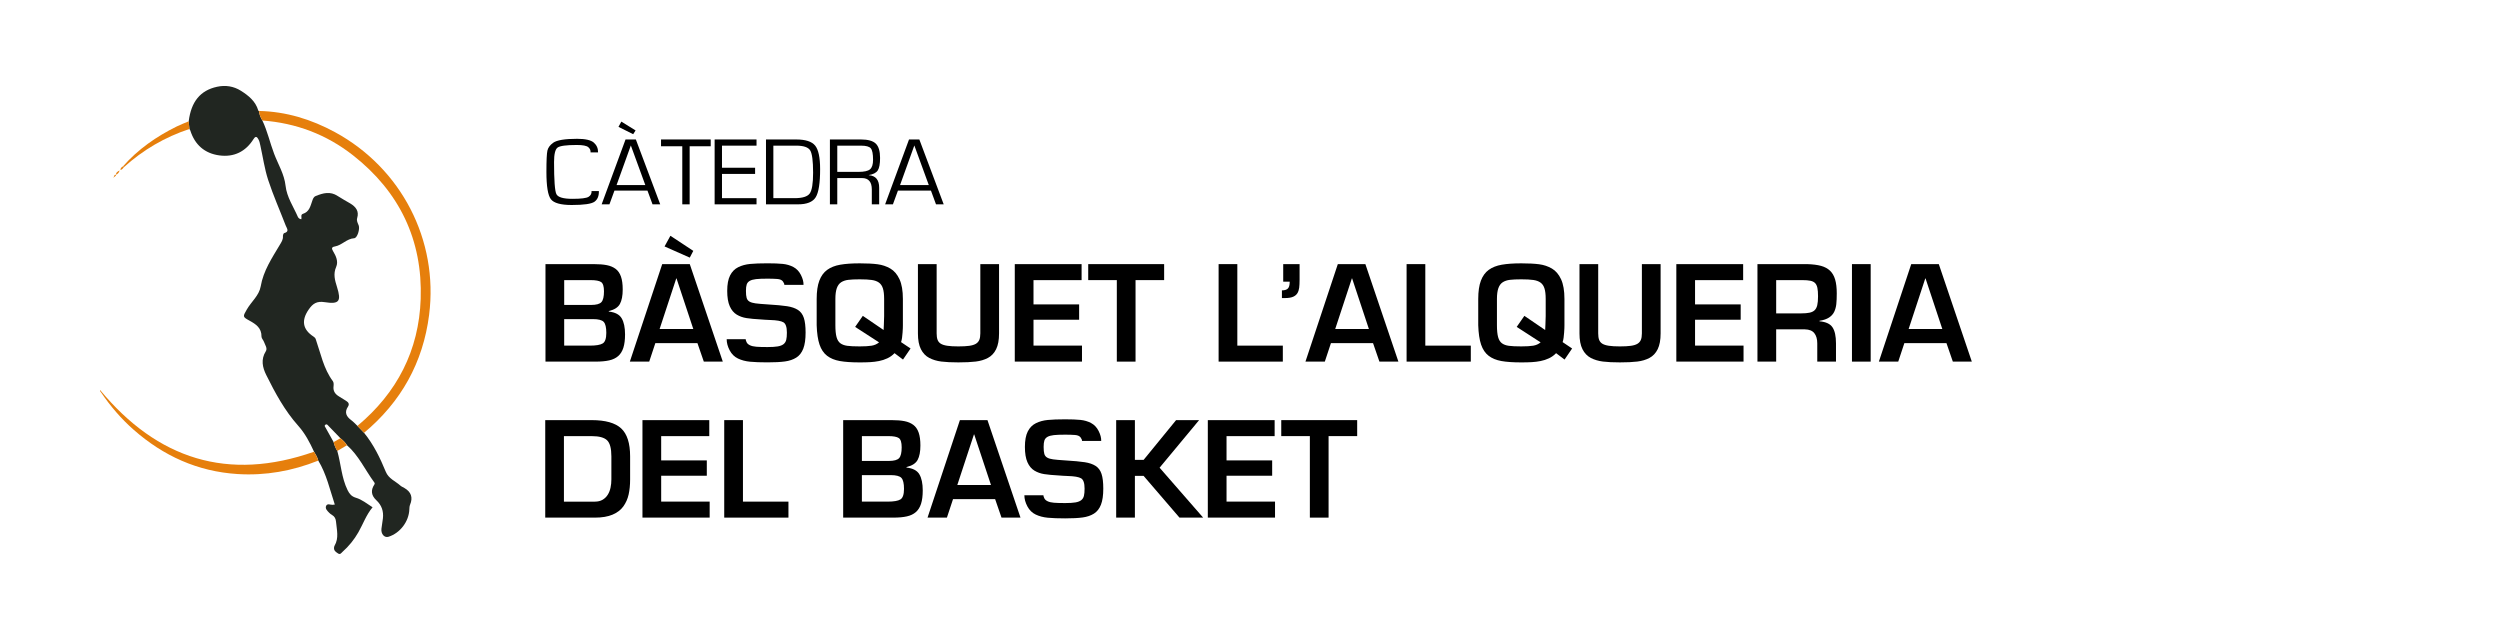 <?xml version="1.0" encoding="UTF-8"?><svg xmlns="http://www.w3.org/2000/svg" viewBox="0 0 250 64"><defs><style>.cls-1{fill:#212621;}.cls-2{fill:#e67f0c;}</style></defs><g id="Texto"><path d="M59.888,19.108c.013.488-.132.842-.435,1.062s-1.064.33-2.284.33c-1.092,0-1.787-.194-2.083-.582-.296-.388-.444-1.301-.444-2.74,0-1.125.033-1.832.1-2.122.067-.29.258-.549.573-.777.369-.266,1.167-.399,2.393-.399.831,0,1.391.128,1.679.385.288.257.428.581.418.974h-.75c.022-.196-.052-.369-.222-.518-.17-.149-.555-.223-1.154-.223-1.051,0-1.693.087-1.925.261s-.349.657-.349,1.45c0,1.822.078,2.89.234,3.203s.689.471,1.6.471c.866,0,1.407-.068,1.622-.204.215-.136.313-.326.294-.57h.731Z"/><path d="M64.747,19.06h-3.301l-.502,1.374h-.779l2.389-6.487h1.032l2.436,6.487h-.769l-.506-1.374ZM64.532,18.509l-1.448-3.964-1.428,3.964h2.876ZM62.134,12.16l1.424.884-.239.375-1.471-.732.287-.528Z"/><path d="M68.965,14.626v5.808h-.736v-5.808h-2.126v-.68h4.968v.68h-2.107Z"/><path d="M72.199,14.564v2.21h3.311v.618h-3.311v2.424h3.454v.618h-4.19v-6.487h4.19v.618h-3.454Z"/><path d="M76.599,20.434v-6.487h3.019c.933,0,1.565.204,1.897.613.331.409.497,1.191.497,2.348,0,1.407-.147,2.346-.442,2.818-.295.472-.883.708-1.765.708h-3.205ZM77.335,19.816h2.126c.78,0,1.283-.155,1.51-.466.226-.311.339-1.003.339-2.077,0-1.179-.098-1.925-.294-2.238-.196-.314-.665-.471-1.407-.471h-2.274v5.252Z"/><path d="M82.991,20.434v-6.487h3.105c.701,0,1.194.138,1.481.413.287.276.43.754.43,1.435,0,.599-.078,1.016-.234,1.252s-.454.389-.893.459v.014c.691.051,1.037.469,1.037,1.255v1.659h-.736v-1.492c0-.757-.33-1.136-.989-1.136h-2.465v2.628h-.736ZM83.727,17.188h2.126c.561,0,.943-.085,1.147-.254.204-.17.306-.489.306-.958,0-.586-.076-.968-.227-1.145-.151-.177-.475-.266-.972-.266h-2.379v2.623Z"/><path d="M93.095,19.06h-3.301l-.502,1.374h-.779l2.389-6.487h1.032l2.436,6.487h-.769l-.506-1.374ZM92.88,18.509l-1.447-3.964-1.428,3.964h2.876Z"/><path d="M54.548,36.162v-9.75h4.849c.511,0,.94.035,1.287.104s.639.193.878.371c.238.178.416.434.533.767.117.333.176.765.176,1.293,0,.624-.093,1.107-.28,1.449-.187.343-.557.579-1.111.708v.052c.632.069,1.062.294,1.287.676.225.381.338.919.338,1.612,0,.537-.057.981-.169,1.333-.113.351-.286.628-.52.832-.234.204-.533.347-.897.429-.364.083-.815.124-1.352.124h-5.018ZM56.42,30.494h2.691c.52,0,.864-.095,1.034-.286.169-.19.253-.55.253-1.079,0-.485-.096-.793-.286-.923-.191-.13-.542-.195-1.053-.195h-2.639v2.483ZM56.42,34.563h2.561c.624,0,1.055-.073,1.293-.221.238-.147.357-.499.357-1.053,0-.546-.087-.912-.26-1.099-.173-.186-.533-.279-1.079-.279h-2.873v2.652Z"/><path d="M65.533,34.316l-.611,1.846h-1.937l3.237-9.75h2.756l3.302,9.75h-1.898l-.637-1.846h-4.212ZM67.652,27.842h-.026l-1.664,5.057h3.367l-1.677-5.057ZM69.329,25.086l-.351.676-2.522-1.118.585-1.066,2.288,1.508Z"/><path d="M74.568,33.926c.008.086.041.188.097.305.057.117.165.215.325.292.16.078.373.128.637.15.264.021.639.032,1.125.032.433,0,.775-.021,1.027-.065.251-.043.444-.119.579-.228.134-.108.223-.251.266-.429.043-.177.065-.418.065-.721,0-.555-.117-.899-.351-1.034-.234-.134-.672-.21-1.313-.228-.243-.008-.42-.017-.533-.026-.069-.008-.187-.017-.351-.026-.624-.035-1.118-.08-1.482-.137-.364-.056-.693-.173-.988-.351-.295-.177-.527-.457-.696-.838s-.253-.893-.253-1.534c0-.65.095-1.164.286-1.541.19-.377.461-.652.812-.826s.748-.282,1.189-.325c.442-.043,1.022-.065,1.742-.065.624,0,1.131.02,1.521.059.39.039.745.143,1.066.312.32.169.572.434.754.793.182.36.269.691.26.995h-1.924c.017-.078-.026-.19-.13-.338s-.292-.232-.565-.254c-.273-.021-.601-.032-.981-.032-.494,0-.875.015-1.144.045-.269.03-.479.089-.631.175-.151.087-.253.206-.305.358-.052.151-.078.366-.078.644,0,.312.024.548.071.708.048.16.143.282.286.364.143.083.34.141.591.175.251.035.65.07,1.196.104.867.052,1.523.113,1.969.182s.808.193,1.086.371c.277.178.474.444.591.799.117.355.175.845.175,1.469,0,.676-.078,1.213-.234,1.612-.156.399-.39.696-.702.891s-.689.323-1.131.383-1.022.091-1.742.091c-.711,0-1.292-.022-1.742-.065-.451-.043-.854-.15-1.209-.319-.355-.169-.633-.442-.832-.819-.2-.377-.299-.748-.299-1.111h1.898Z"/><path d="M90.298,35.954l-.845-.637c-.208.217-.446.388-.715.514-.269.126-.548.217-.838.273-.291.057-.583.093-.877.11-.295.018-.646.026-1.053.026-.815,0-1.478-.045-1.989-.137-.512-.091-.936-.267-1.274-.526-.338-.26-.589-.633-.754-1.118s-.26-1.131-.286-1.937v-2.626c0-.754.089-1.365.267-1.833.178-.468.44-.828.787-1.079.347-.251.78-.422,1.3-.513.52-.091,1.17-.137,1.95-.137.719,0,1.313.031,1.781.091.468.061.895.204,1.281.429.386.226.691.583.917,1.073.225.49.338,1.146.338,1.969v2.626c0,.087-.002.187-.006.299s-.013.26-.026.442c-.013.182-.031.353-.052.513-.021.161-.054.306-.098.436l.949.637-.754,1.105ZM88.361,33.003c0-.086.008-.273.026-.559.017-.355.026-.633.026-.832v-1.716c0-.45-.041-.804-.124-1.06-.083-.255-.214-.448-.396-.578-.182-.13-.42-.217-.715-.26-.295-.043-.698-.065-1.209-.065-.477,0-.856.018-1.138.052s-.52.115-.715.24c-.195.126-.34.323-.436.591-.095.269-.143.629-.143,1.079v2.626c0,.512.039.908.117,1.189.078.282.206.488.383.618s.407.214.689.253.696.059,1.242.059c.511,0,.91-.024,1.196-.071.286-.048.533-.158.741-.332l-2.392-1.547.767-1.105,2.08,1.417Z"/><path d="M99.905,26.412v6.929c0,.659-.098,1.185-.292,1.579-.195.395-.468.685-.819.871-.351.187-.756.308-1.216.364-.459.056-1.04.084-1.742.084-.685,0-1.252-.028-1.703-.084-.451-.057-.854-.178-1.209-.364-.355-.186-.633-.477-.832-.871-.2-.394-.299-.92-.299-1.579v-6.929h1.872v6.929c0,.26.03.472.091.637.061.165.167.295.318.39.151.095.368.165.65.208s.652.065,1.112.065c.45,0,.814-.02,1.092-.059s.496-.106.657-.201c.16-.096.275-.226.344-.39s.104-.381.104-.65v-6.929h1.872Z"/><path d="M103.35,30.442h4.563v1.534h-4.563v2.587h4.849v1.599h-6.721v-9.75h6.682v1.599h-4.81v2.431Z"/><path d="M113.554,36.162h-1.872v-8.151h-2.86v-1.599h7.592v1.599h-2.86v8.151Z"/><path d="M123.733,34.563h4.55v1.599h-6.422v-9.75h1.872v8.151Z"/><path d="M128.192,29.038c.269,0,.466-.061.591-.182.125-.121.188-.351.188-.689h-.65v-1.755h1.638v1.534c0,.338-.013.611-.039.819s-.084.39-.175.546c-.091.156-.234.277-.429.364-.195.086-.461.13-.799.13h-.325v-.767Z"/><path d="M133.093,34.316l-.611,1.846h-1.937l3.237-9.75h2.756l3.302,9.75h-1.898l-.637-1.846h-4.212ZM135.212,27.842h-.026l-1.664,5.057h3.367l-1.677-5.057Z"/><path d="M142.531,34.563h4.55v1.599h-6.422v-9.75h1.872v8.151Z"/><path d="M156.454,35.954l-.845-.637c-.208.217-.446.388-.715.514-.269.126-.548.217-.838.273-.291.057-.583.093-.877.11-.295.018-.646.026-1.053.026-.815,0-1.478-.045-1.989-.137-.512-.091-.936-.267-1.274-.526-.338-.26-.589-.633-.754-1.118s-.26-1.131-.286-1.937v-2.626c0-.754.089-1.365.267-1.833.178-.468.44-.828.787-1.079.347-.251.78-.422,1.3-.513.52-.091,1.17-.137,1.95-.137.719,0,1.313.031,1.781.091.468.061.895.204,1.281.429.386.226.691.583.917,1.073.225.49.338,1.146.338,1.969v2.626c0,.087-.002.187-.006.299s-.013.26-.026.442c-.013.182-.031.353-.052.513-.021.161-.054.306-.098.436l.949.637-.754,1.105ZM154.517,33.003c0-.086.008-.273.026-.559.017-.355.026-.633.026-.832v-1.716c0-.45-.041-.804-.124-1.06-.083-.255-.214-.448-.396-.578-.182-.13-.42-.217-.715-.26-.295-.043-.698-.065-1.209-.065-.477,0-.856.018-1.138.052s-.52.115-.715.24c-.195.126-.34.323-.436.591-.095.269-.143.629-.143,1.079v2.626c0,.512.039.908.117,1.189.078.282.206.488.383.618s.407.214.689.253.696.059,1.242.059c.511,0,.91-.024,1.196-.071.286-.048.533-.158.741-.332l-2.392-1.547.767-1.105,2.08,1.417Z"/><path d="M166.061,26.412v6.929c0,.659-.098,1.185-.292,1.579-.195.395-.468.685-.819.871-.351.187-.756.308-1.216.364-.459.056-1.04.084-1.742.084-.685,0-1.252-.028-1.703-.084-.451-.057-.854-.178-1.209-.364-.355-.186-.633-.477-.832-.871-.2-.394-.299-.92-.299-1.579v-6.929h1.872v6.929c0,.26.03.472.091.637.061.165.167.295.318.39.151.095.368.165.65.208s.652.065,1.112.065c.45,0,.814-.02,1.092-.059s.496-.106.657-.201c.16-.096.275-.226.344-.39s.104-.381.104-.65v-6.929h1.872Z"/><path d="M169.505,30.442h4.563v1.534h-4.563v2.587h4.849v1.599h-6.721v-9.75h6.682v1.599h-4.81v2.431Z"/><path d="M177.617,32.938v3.224h-1.872v-9.75h4.979c.555.018,1.014.076,1.378.175.364.1.663.26.897.481.234.221.405.516.514.884.108.369.163.83.163,1.384,0,.434-.015.791-.045,1.073-.031.282-.1.538-.208.767-.109.229-.282.422-.52.578-.239.156-.557.265-.956.325v.052c.632.052,1.066.251,1.3.598.234.347.351.884.351,1.612v1.82h-1.872v-1.82c0-.434-.098-.773-.292-1.021s-.509-.375-.942-.384h-2.873ZM180.087,31.339c.364,0,.654-.023.871-.071.217-.047.386-.13.507-.247.121-.117.208-.284.26-.5.052-.216.078-.511.078-.884,0-.364-.022-.648-.065-.852-.043-.204-.119-.362-.228-.475-.108-.112-.265-.19-.468-.234s-.479-.065-.825-.065h-2.6v3.328h2.47Z"/><path d="M187.068,36.162h-1.872v-9.75h1.872v9.75Z"/><path d="M190.435,34.316l-.611,1.846h-1.937l3.237-9.75h2.756l3.302,9.75h-1.898l-.637-1.846h-4.212ZM192.554,27.842h-.026l-1.664,5.057h3.367l-1.677-5.057Z"/><path d="M54.523,42.012h4.654c1.36,0,2.34.275,2.938.826s.897,1.484.897,2.801v2.301c0,.563-.05,1.066-.149,1.508s-.275.838-.526,1.189c-.251.351-.611.626-1.079.826-.468.199-1.058.299-1.768.299h-4.966v-9.75ZM59.488,50.163c.303,0,.561-.062.773-.188.212-.125.384-.292.514-.5s.223-.444.279-.708c.056-.264.084-.54.084-.825v-2.301c0-.797-.143-1.334-.429-1.612-.286-.277-.798-.416-1.534-.416h-2.782v6.552h3.094Z"/><path d="M66.118,46.042h4.563v1.534h-4.563v2.587h4.849v1.599h-6.721v-9.75h6.682v1.599h-4.81v2.431Z"/><path d="M74.295,50.163h4.55v1.599h-6.422v-9.75h1.872v8.151Z"/><path d="M84.317,51.762v-9.75h4.849c.511,0,.94.035,1.287.104s.639.193.878.371c.238.178.416.434.533.767.117.333.176.765.176,1.293,0,.624-.093,1.107-.28,1.449-.187.343-.557.579-1.111.708v.052c.632.069,1.062.294,1.287.676.225.381.338.919.338,1.612,0,.537-.057.981-.169,1.333-.113.351-.286.628-.52.832-.234.204-.533.347-.897.429-.364.083-.815.124-1.352.124h-5.018ZM86.19,46.094h2.691c.52,0,.864-.095,1.034-.286.169-.19.253-.55.253-1.079,0-.485-.096-.793-.286-.923-.191-.13-.542-.195-1.053-.195h-2.639v2.483ZM86.19,50.163h2.561c.624,0,1.055-.073,1.293-.221.238-.147.357-.499.357-1.053,0-.546-.087-.912-.26-1.099-.173-.186-.533-.279-1.079-.279h-2.873v2.652Z"/><path d="M95.302,49.916l-.611,1.846h-1.937l3.237-9.75h2.756l3.302,9.75h-1.898l-.637-1.846h-4.212ZM97.421,43.443h-.026l-1.664,5.057h3.367l-1.677-5.057Z"/><path d="M104.337,49.527c.008.086.041.188.097.305.057.117.165.215.325.292.16.078.373.128.637.15.264.021.639.032,1.125.032.433,0,.775-.021,1.027-.065.251-.043.444-.119.579-.228.134-.108.223-.251.266-.429.043-.177.065-.418.065-.721,0-.555-.117-.899-.351-1.034-.234-.134-.672-.21-1.313-.228-.243-.008-.42-.017-.533-.026-.069-.008-.187-.017-.351-.026-.624-.035-1.118-.08-1.482-.137-.364-.056-.693-.173-.988-.351-.295-.177-.527-.457-.696-.838s-.253-.893-.253-1.534c0-.65.095-1.164.286-1.541.19-.377.461-.652.812-.826s.748-.282,1.189-.325c.442-.043,1.022-.065,1.742-.065.624,0,1.131.02,1.521.059.39.039.745.143,1.066.312.32.169.572.434.754.793.182.36.269.691.26.995h-1.924c.017-.078-.026-.19-.13-.338s-.292-.232-.565-.254c-.273-.021-.601-.032-.981-.032-.494,0-.875.015-1.144.045-.269.03-.479.089-.631.175-.151.087-.253.206-.305.358-.052.151-.078.366-.078.644,0,.312.024.548.071.708.048.16.143.282.286.364.143.083.34.141.591.175.251.035.65.07,1.196.104.867.052,1.523.113,1.969.182s.808.193,1.086.371c.277.178.474.444.591.799.117.355.175.845.175,1.469,0,.676-.078,1.213-.234,1.612-.156.399-.39.696-.702.891s-.689.323-1.131.383-1.022.091-1.742.091c-.711,0-1.292-.022-1.742-.065-.451-.043-.854-.15-1.209-.319-.355-.169-.633-.442-.832-.819-.2-.377-.299-.748-.299-1.111h1.898Z"/><path d="M113.489,45.99h.871l3.25-3.978h2.301l-3.952,4.758,4.355,4.992h-2.366l-3.588-4.173h-.871v4.173h-1.872v-9.75h1.872v3.978Z"/><path d="M122.654,46.042h4.563v1.534h-4.563v2.587h4.849v1.599h-6.721v-9.75h6.682v1.599h-4.81v2.431Z"/><path d="M132.858,51.762h-1.872v-8.151h-2.86v-1.599h7.592v1.599h-2.86v8.151Z"/></g><g id="Logos"><path class="cls-1" d="M33.729,45.095c.369,1.299.42,2.679,1.029,3.918.185.377.403.635.826.76.609.181,1.104.59,1.674.954-.636.758-.947,1.671-1.418,2.497-.423.742-.955,1.397-1.593,1.964-.12.106-.218.306-.443.156-.2-.133-.406-.257-.404-.536,0-.077.014-.164.052-.228.461-.779.221-1.596.15-2.408-.026-.3-.135-.523-.398-.675-.101-.058-.199-.131-.28-.215-.192-.197-.44-.422-.306-.705.121-.256.422-.086.645-.096.056-.002.112-.012.217-.025-.496-1.502-.829-3.039-1.651-4.398-.086-.323-.251-.608-.426-.888-.426-.93-.892-1.821-1.588-2.601-1.345-1.508-2.304-3.281-3.195-5.078-.367-.74-.555-1.549-.039-2.364.188-.296-.075-.636-.183-.941-.065-.182-.25-.35-.248-.523.011-.866-.55-1.241-1.214-1.605-.698-.382-.654-.408-.253-1.11.447-.782,1.23-1.392,1.387-2.309.268-1.564,1.125-2.832,1.905-4.146.161-.27.343-.522.319-.865-.007-.105.051-.293.115-.311.573-.154.266-.492.162-.763-.585-1.519-1.248-3.012-1.754-4.556-.365-1.115-.525-2.297-.782-3.447-.047-.21-.088-.432-.191-.615-.118-.211-.258-.402-.489-.032-.785,1.256-1.952,1.832-3.409,1.638-1.475-.196-2.462-1.057-2.916-2.495-.017-.054-.058-.101-.088-.151-.024-.256-.047-.512-.071-.767.246-1.969,1.161-3.087,2.834-3.451.845-.184,1.661-.057,2.383.398.758.478,1.462,1.039,1.735,1.962.006.055.02.099.089.058l-.009-.004c.01.353.163.657.332.955.509,1.066.758,2.224,1.174,3.323.401,1.06,1.02,2.046,1.147,3.202.127,1.148.782,2.083,1.225,3.103.055.127.16.222.345.251.077-.171-.101-.458.167-.542.632-.197.745-.762.925-1.275.073-.21.128-.413.357-.507.729-.299,1.451-.494,2.189-.004.409.271.847.497,1.267.751.548.332.896.761.687,1.455-.081.267.052.494.149.732.145.356-.134,1.266-.444,1.286-.757.049-1.228.7-1.93.824-.344.06-.349.202-.183.476.291.48.541,1.034.308,1.565-.318.724-.124,1.352.088,2.031.44,1.409.218,1.729-1.235,1.499-.792-.125-1.184.136-1.595.726-.756,1.087-.628,1.995.472,2.713.105.068.185.144.225.258.499,1.431.779,2.95,1.715,4.206.091.122.087.345.066.514-.059.481.169.785.554,1.015.236.141.468.291.701.436.225.14.363.315.188.579-.384.582-.157.996.34,1.364.219.163.404.372.605.559.221.231.442.462.663.693.952,1.17,1.606,2.513,2.172,3.893.29.707.963.936,1.459,1.385.114.103.267.164.403.243q1.023.588.566,1.68c-.058.139-.064.305-.07.459-.045,1.213-.92,2.368-2.082,2.738-.405.129-.766-.268-.709-.798.038-.351.112-.699.149-1.05.075-.706-.118-1.3-.658-1.805-.524-.489-.567-1.009-.205-1.559.076-.115.036-.175-.019-.25-.906-1.23-1.539-2.66-2.713-3.694-.169-.282-.407-.499-.659-.702-.391-.405-.78-.812-1.175-1.213-.088-.09-.177-.248-.334-.123-.131.104-.01.212.04.304.26.476.526.947.791,1.421.079.313.198.608.37.881Z"/><path class="cls-2" d="M36.403,43.283c-.221-.231-.442-.462-.663-.693,3.968-3.306,6.153-7.552,6.329-12.695.201-5.897-2.125-10.723-6.772-14.368-2.649-2.077-5.692-3.227-9.062-3.476-.169-.298-.322-.602-.332-.955,2.712.06,5.231.837,7.594,2.12,6.632,3.601,10.363,10.794,9.415,18.266-.605,4.773-2.805,8.713-6.509,11.802Z"/><path class="cls-2" d="M31.402,45.173c.175.28.34.565.426.888-2.594,1.037-5.279,1.52-8.077,1.343-3.984-.252-7.409-1.811-10.382-4.425-1.248-1.097-2.321-2.352-3.256-3.725-.053-.077-.139-.14-.107-.257,5.73,6.919,12.798,9.196,21.396,6.176Z"/><path class="cls-2" d="M18.87,12.133c.024.256.047.512.071.767-2.455.811-4.638,2.089-6.555,3.822-.029-.028-.059-.056-.088-.084,1.509-1.718,3.349-2.992,5.386-3.997.385-.19.79-.34,1.186-.509Z"/><path class="cls-2" d="M33.729,45.095c-.172-.274-.291-.569-.37-.881.226-.13.452-.259.679-.389.252.204.491.42.659.702-.323.189-.645.379-.968.568Z"/><path class="cls-2" d="M11.6,17.476c.011.146-.137.152-.265.313.107-.181.074-.351.271-.308l-.006-.005Z"/><path class="cls-2" d="M11.606,17.481c-.023-.256.185-.33.351-.437-.047.203-.164.348-.357.432l.006.005Z"/><path class="cls-2" d="M12.386,16.722c-.084.116-.168.234-.342.283.001-.22.13-.291.254-.367.029.028.059.056.088.084Z"/><path class="cls-2" d="M25.911,11.099c-.069.041-.083-.003-.089-.058.03.019.059.039.089.058Z"/></g></svg>